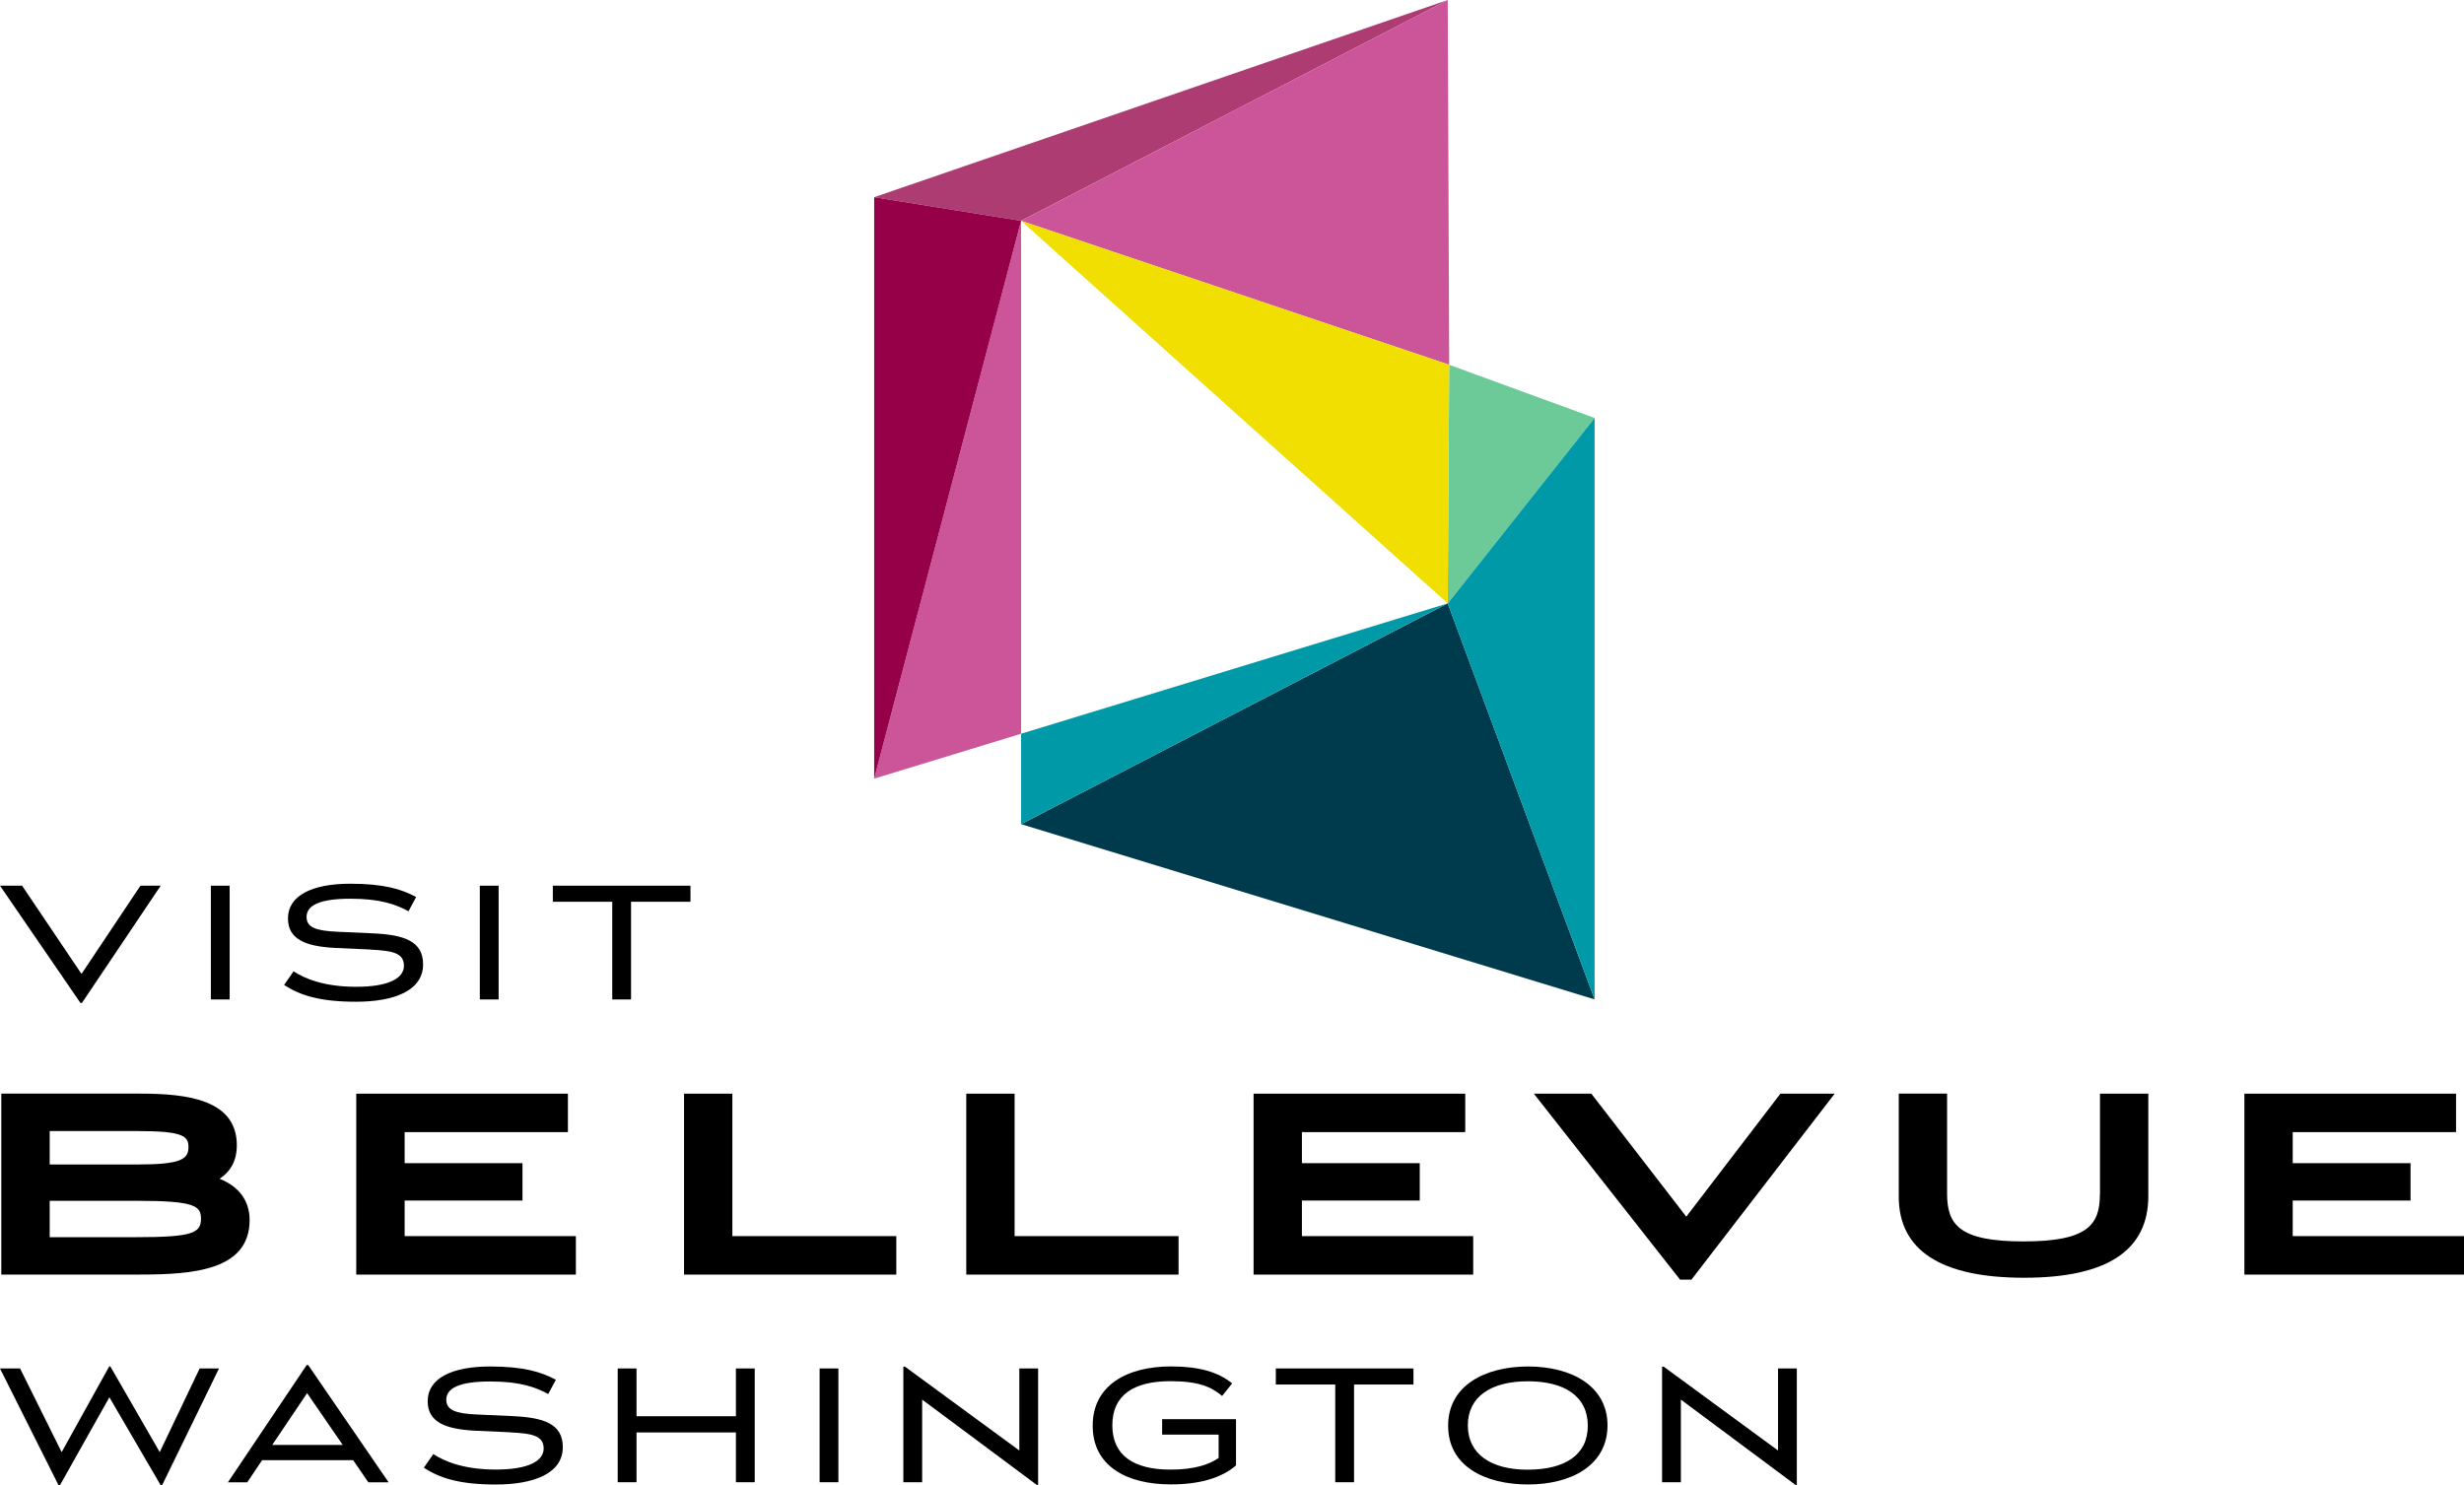 <?xml version="1.0" encoding="UTF-8"?>
<svg id="Layer_1" data-name="Layer 1" xmlns="http://www.w3.org/2000/svg" viewBox="0 0 486.36 293.21">
  <defs>
    <style>
      .cls-1 {
        fill: #c59;
      }

      .cls-2 {
        fill: #ac3c72;
      }

      .cls-3 {
        fill: #6cca98;
      }

      .cls-4 {
        fill: #003b4d;
      }

      .cls-5 {
        fill: #960048;
      }

      .cls-6 {
        fill: #f0df00;
      }

      .cls-7 {
        fill: #0099a8;
      }
    </style>
  </defs>
  <g>
    <path d="m43.35,232.72c2.26-1.5,3.4-3.7,3.4-6.57,0-9.02-9.65-10.24-19.08-10.24H.26v35.72h27.4c10.46,0,21.61-.83,21.61-10.76,0-3.8-2.07-6.6-5.93-8.15Zm-33.54,4.35h17.13c11.58,0,12.73,1.02,12.73,3.54,0,2.82-1.67,3.64-12.73,3.64H9.81v-7.18Zm17.37-7.17H9.81v-6.6h17.37c9.03,0,10.02,1.02,10.02,3.17,0,2.37-1.45,3.43-10.02,3.43Z"/>
    <polygon points="79.87 237.02 103.13 237.02 103.13 229.64 79.87 229.64 79.87 223.51 112.1 223.51 112.1 215.92 70.32 215.92 70.32 251.64 113.67 251.64 113.67 244.04 79.87 244.04 79.87 237.02"/>
    <polygon points="144.56 215.92 135.02 215.92 135.02 251.64 176.92 251.64 176.92 244.04 144.56 244.04 144.56 215.92"/>
    <polygon points="200.27 215.92 190.73 215.92 190.73 251.64 232.63 251.64 232.63 244.04 200.27 244.04 200.27 215.92"/>
    <polygon points="256.98 237.02 280.24 237.02 280.24 229.64 256.98 229.64 256.98 223.51 289.22 223.51 289.22 215.92 247.44 215.92 247.44 251.64 290.79 251.64 290.79 244.04 256.98 244.04 256.98 237.02"/>
    <polygon points="332.85 240.2 314.11 215.92 302.76 215.92 331.62 252.63 333.87 252.63 362.14 215.92 351.43 215.92 332.85 240.2"/>
    <path d="m414.49,235.77c0,6.05-2.4,9.32-15.08,9.32s-15.08-3.31-15.08-9.43v-19.75h-9.54v20.33c0,10.63,8.33,16.02,24.75,16.02s24.51-5.42,24.51-16.12v-20.22h-9.54v19.86Z"/>
    <polygon points="452.55 244.04 452.55 237.02 475.81 237.02 475.81 229.64 452.55 229.64 452.55 223.51 484.79 223.51 484.79 215.92 443.01 215.92 443.01 251.64 486.36 251.64 486.36 244.04 452.55 244.04"/>
  </g>
  <g>
    <path d="m27.72,174.86h4l-15.55,23.15h-.29L0,174.86h4.36l11.73,17.42,11.63-17.42Z"/>
    <path d="m41.62,174.86h3.71v22.46h-3.71v-22.46Z"/>
    <path d="m73.11,187.46l-7.09-.32c-5.83-.32-9.18-1.76-9.18-5.83,0-4.43,4.64-6.84,12.31-6.84,6.62,0,10.15,1.08,12.99,2.63l-1.51,2.81c-2.45-1.33-5.47-2.48-11.48-2.48s-8.64,1.3-8.64,3.6c0,2.09,1.94,2.74,6.08,2.92l7.09.32c5.94.29,9.83,1.44,9.83,6.12,0,5.29-5.9,7.38-13.21,7.38s-11.12-1.3-14.22-3.31l1.87-2.7c2.12,1.4,5.94,3.06,12.35,3.06s9.43-1.69,9.43-4.14-2.02-2.99-6.62-3.2Z"/>
    <path d="m94.71,174.86h3.71v22.46h-3.71v-22.46Z"/>
    <path d="m109.11,174.86h27.18v3.17h-11.73v19.29h-3.71v-19.29h-11.73v-3.17Z"/>
  </g>
  <g>
    <path d="m31.53,286.69l7.88-16.52h3.82l-11.23,23.04h-.29l-10.12-17.35-9.75,17.35h-.29l-11.55-23.04h3.96l8.21,16.52,9.39-16.92h.22l9.75,16.92Z"/>
    <path d="m69.73,288.28h-18l-2.92,4.36h-3.82l15.55-23.15h.29l15.87,23.15h-4l-2.99-4.36Zm-15.98-3.02h13.89l-7.02-10.22-6.88,10.22Z"/>
    <path d="m100.69,282.77l-7.09-.32c-5.83-.32-9.18-1.76-9.18-5.83,0-4.43,4.64-6.84,12.31-6.84,6.62,0,10.15,1.08,12.99,2.63l-1.51,2.81c-2.45-1.33-5.47-2.48-11.48-2.48s-8.64,1.3-8.64,3.6c0,2.09,1.94,2.74,6.08,2.92l7.09.32c5.94.29,9.83,1.44,9.83,6.12,0,5.29-5.9,7.38-13.21,7.38s-11.12-1.3-14.22-3.31l1.87-2.7c2.12,1.4,5.94,3.06,12.35,3.06s9.43-1.69,9.43-4.14-2.02-2.99-6.62-3.2Z"/>
    <path d="m121.93,270.17h3.71v9.43h19.62v-9.43h3.71v22.46h-3.71v-9.83h-19.62v9.83h-3.71v-22.46Z"/>
    <path d="m161.78,270.17h3.71v22.46h-3.71v-22.46Z"/>
    <path d="m178.63,269.81l22.57,16.56v-16.2h3.71v23h-.25l-22.64-16.85v16.31h-3.71v-22.82h.32Z"/>
    <path d="m229.39,283.24v-3.06h14.58v9.14c-2.77,2.38-6.98,3.74-12.85,3.74-8.82,0-15.44-3.67-15.44-11.59s6.7-11.7,15.44-11.7c5.54,0,9.29,1.08,12.09,3.35l-1.98,2.48c-2.05-1.73-4.54-2.92-10.19-2.92-7.31,0-11.48,2.77-11.48,8.71s4.18,8.75,11.48,8.75c4.93,0,7.74-1.08,9.5-2.3v-4.61h-11.16Z"/>
    <path d="m251.82,270.17h27.18v3.17h-11.73v19.29h-3.71v-19.29h-11.73v-3.17Z"/>
    <path d="m301.64,293.07c-8.64,0-15.8-3.67-15.8-11.59s7.24-11.7,15.8-11.7,15.66,3.85,15.66,11.63-7.02,11.66-15.66,11.66Zm-.07-2.92c7.23,0,11.84-2.84,11.84-8.67s-4.61-8.78-11.84-8.78-11.84,3.02-11.84,8.71,4.61,8.75,11.84,8.75Z"/>
    <path d="m328.39,269.81l22.57,16.56v-16.2h3.71v23h-.25l-22.64-16.85v16.31h-3.71v-22.82h.32Z"/>
  </g>
  <polygon class="cls-2" points="285.76 0 172.55 38.93 201.55 43.59 285.76 0"/>
  <polyline class="cls-4" points="285.76 119.12 285.76 119.12 201.55 162.71 314.76 197.31 285.76 119.12"/>
  <g>
    <polygon class="cls-1" points="201.55 144.86 201.55 43.59 172.55 153.72 201.55 144.86"/>
    <polygon class="cls-1" points="285.76 0 201.55 43.59 286.05 72.02 285.76 0"/>
  </g>
  <polygon class="cls-3" points="285.76 119.12 314.77 82.52 286.05 72.02 285.76 119.12"/>
  <polygon class="cls-6" points="201.55 43.59 285.76 119.12 286.05 72.02 201.55 43.59"/>
  <polygon class="cls-5" points="172.55 38.93 172.55 153.72 201.55 43.59 172.55 38.93"/>
  <g>
    <polygon class="cls-7" points="285.76 119.13 314.76 197.32 314.76 82.52 285.76 119.13"/>
    <polygon class="cls-7" points="201.55 144.86 201.55 162.71 285.76 119.12 201.55 144.86"/>
  </g>
</svg>